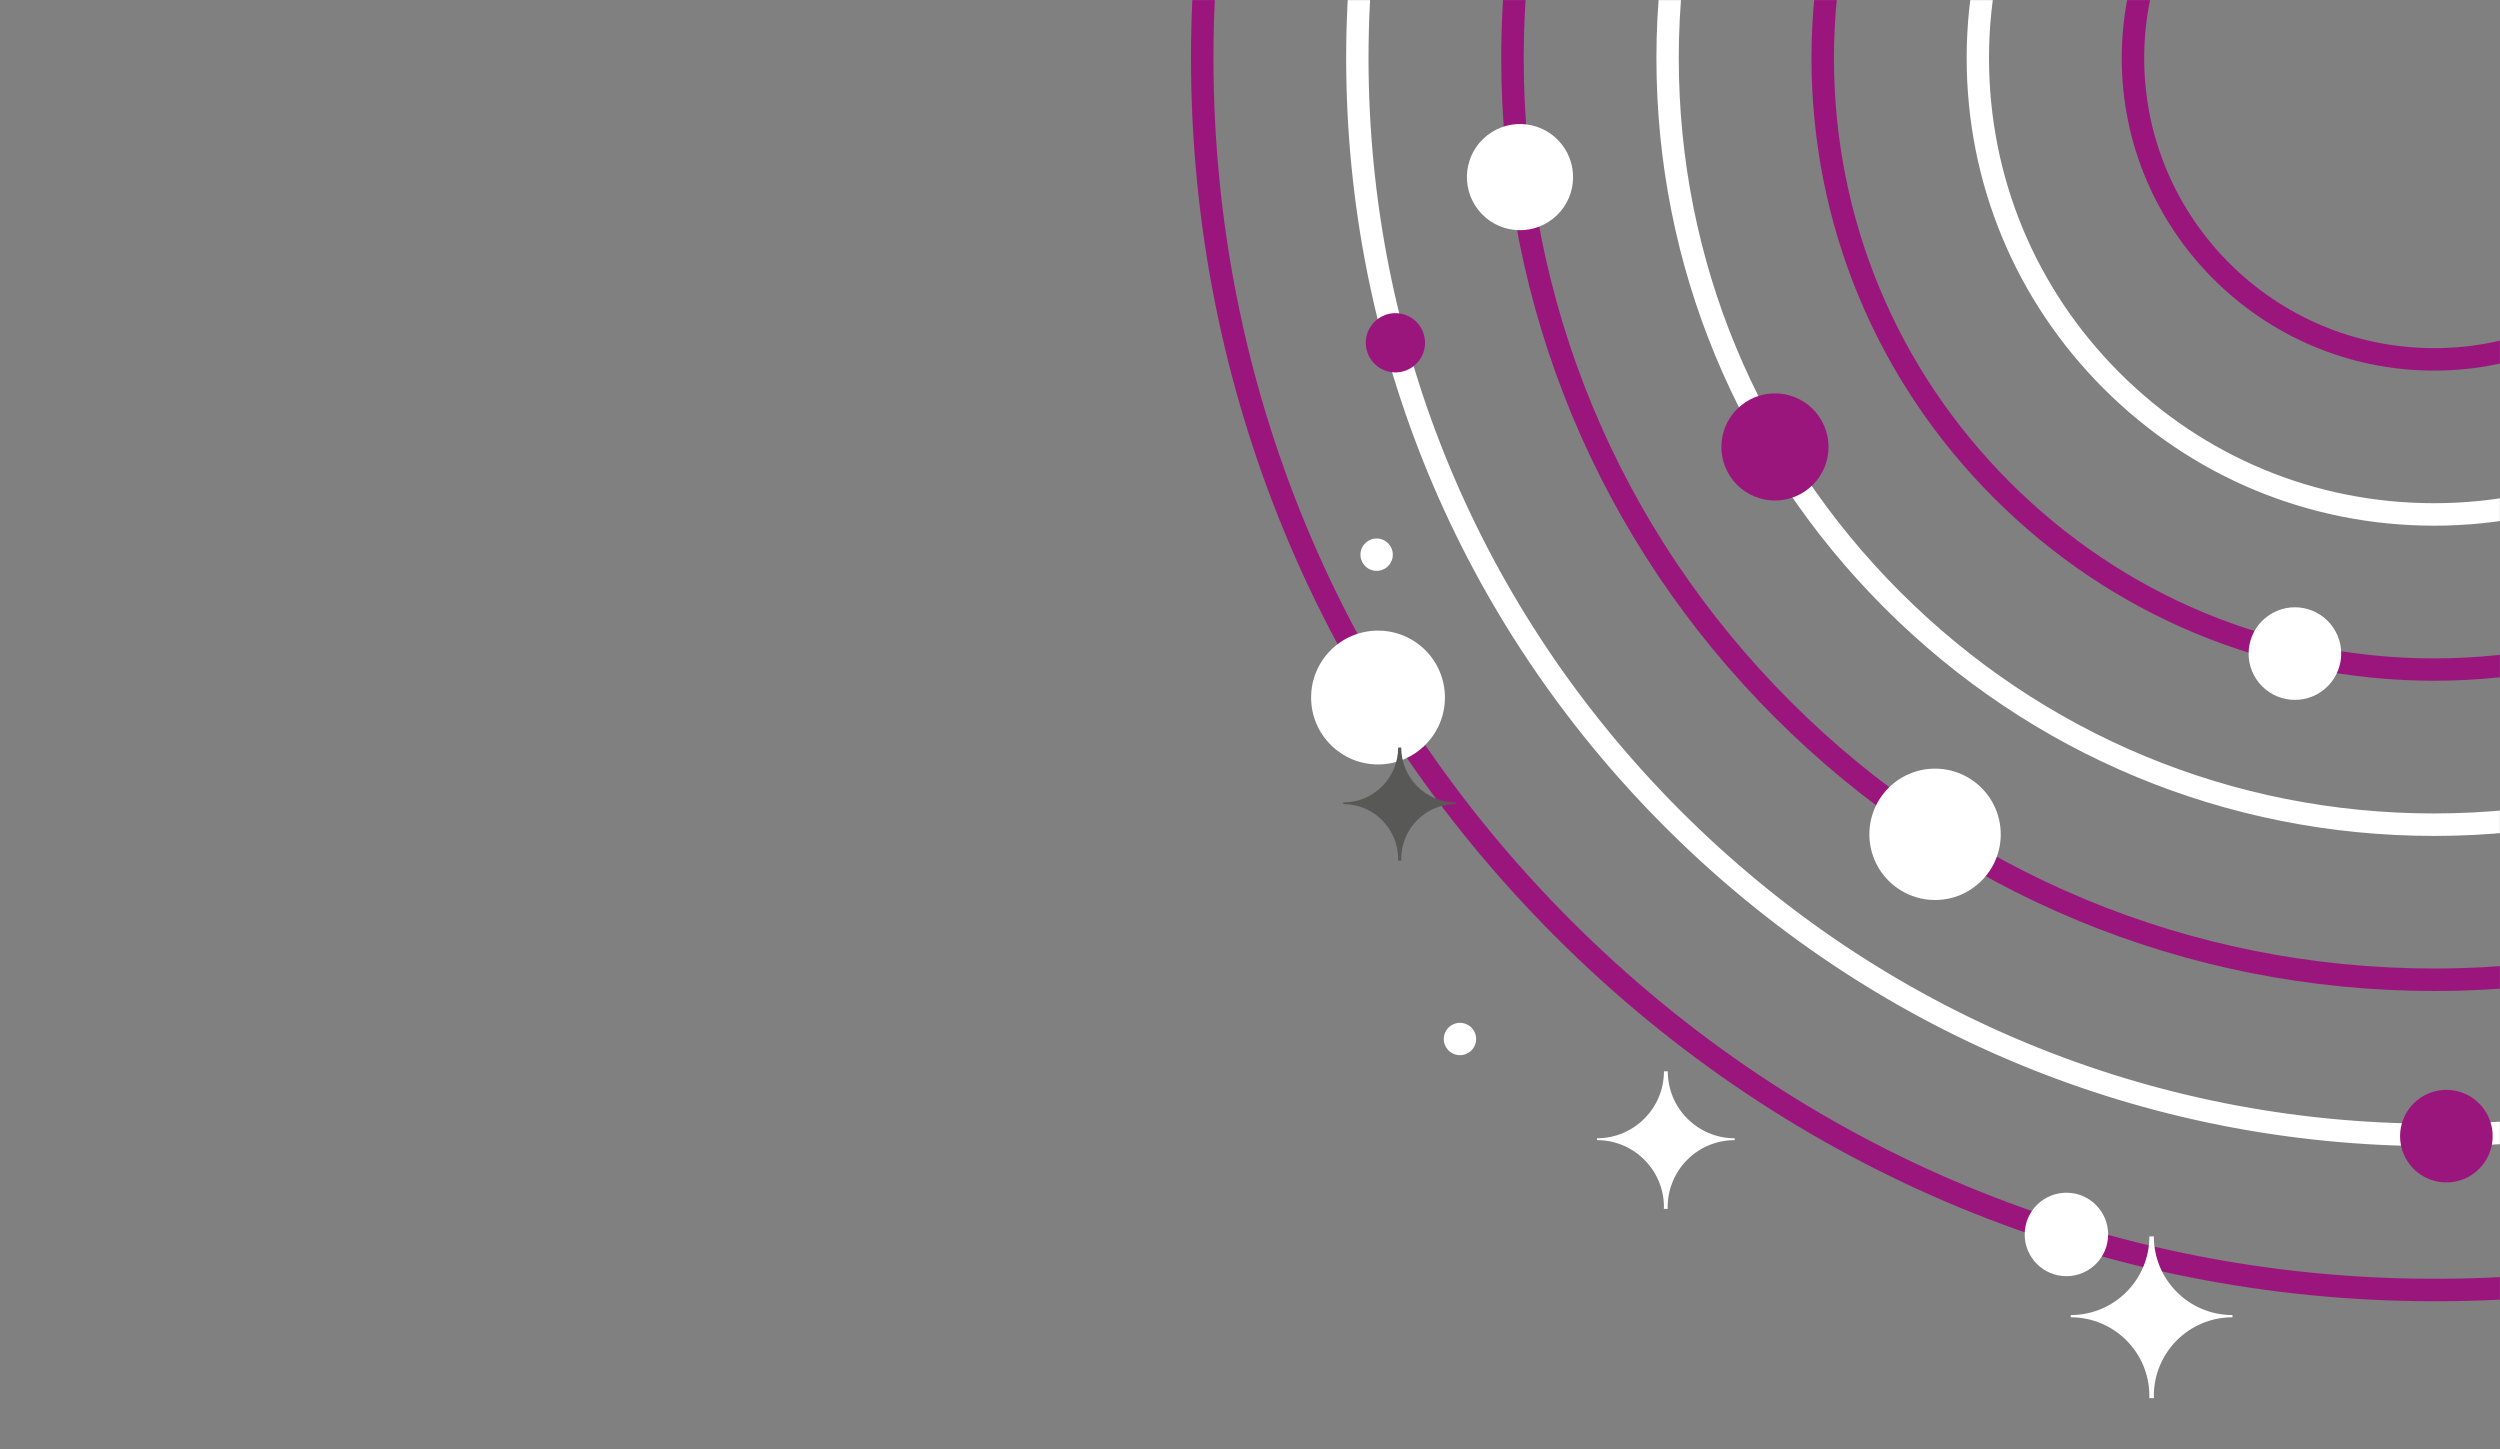 <?xml version="1.0" encoding="UTF-8"?> <svg xmlns="http://www.w3.org/2000/svg" width="2025" height="1174" viewBox="0 0 2025 1174" fill="none"><rect x="0" y="0" width="2025" height="1174" fill="#808080" stroke="none"/><mask id="mask0_458_88" style="mask-type:luminance" maskUnits="userSpaceOnUse" x="0" y="0" width="2025" height="1174"><path d="M2025 0H0V1174H2025V0Z" fill="white"></path></mask><g mask="url(#mask0_458_88)"><path d="M1971.7 677.1C1803.7 677.1 1645.5 611.5 1526.4 492.4C1407.3 373.3 1341.7 215.1 1341.7 47.1C1341.7 -300.3 1624.3 -582.9 1971.7 -582.9C2139.7 -582.9 2297.8 -517.3 2417 -398.2C2536.1 -279.1 2601.7 -121 2601.7 47.1C2601.7 394.4 2319.1 677.1 1971.7 677.1ZM1971.7 -564.8C1634.3 -564.8 1359.8 -290.3 1359.8 47.1C1359.8 210.3 1423.5 363.8 1539.2 479.5C1654.9 595.2 1808.5 658.9 1971.6 658.9C2309 658.9 2583.4 384.4 2583.4 47.1C2583.4 -116.1 2519.7 -269.6 2404 -385.3C2288.3 -501 2134.8 -564.8 1971.7 -564.8Z" fill="white"></path><path d="M1461.81 398.118C1481.75 384.805 1487.11 357.855 1473.8 337.922C1460.49 317.989 1433.54 312.622 1413.61 325.935C1393.67 339.247 1388.31 366.198 1401.62 386.13C1414.93 406.063 1441.88 411.43 1461.81 398.118Z" fill="#9B167C"></path><path d="M1971.7 551.4C1837.2 551.4 1710.6 498.9 1615.2 403.5C1519.8 308.1 1467.3 181.5 1467.3 47C1467.3 -231.1 1693.6 -457.4 1971.7 -457.4C2106.2 -457.4 2232.8 -404.9 2328.2 -309.5C2423.6 -214.1 2476.1 -87.5 2476.1 47C2476 325.2 2249.8 551.4 1971.7 551.4ZM1971.7 -439.1C1703.6 -439.1 1485.5 -221 1485.5 47.1C1485.5 176.8 1536.1 298.8 1628.1 390.7C1720 482.6 1842.1 533.3 1971.7 533.3C2239.8 533.3 2457.9 315.2 2457.9 47.1C2457.9 -82.6 2407.3 -204.6 2315.3 -296.5C2223.4 -388.5 2101.3 -439.1 1971.7 -439.1Z" fill="#9B167C"></path><path d="M1879.8 560.525C1896.98 548.971 1901.55 525.671 1890 508.483C1878.44 491.295 1855.14 486.728 1837.95 498.283C1820.77 509.837 1816.2 533.138 1827.75 550.325C1839.31 567.513 1862.61 572.08 1879.8 560.525Z" fill="white"></path><path d="M1971.7 300.2C1832.2 300.2 1718.6 186.7 1718.6 47.1C1718.6 -92.4 1832.1 -206 1971.7 -206C2039.2 -206 2102.7 -179.6 2150.6 -131.8C2198.5 -83.9 2224.8 -20.4 2224.8 47.1C2224.7 186.6 2111.2 300.1 1971.7 300.2ZM1971.7 -187.8C1842.2 -187.8 1736.8 -82.4 1736.8 47.1C1736.8 176.6 1842.2 282 1971.7 282C2101.2 282 2206.5 176.6 2206.5 47.1C2206.5 -15.5 2182 -74.5 2137.6 -118.9C2093.3 -163.3 2034.3 -187.8 1971.7 -187.8Z" fill="#9B167C"></path><path d="M1971.7 928.4C1736.7 928.4 1515.4 836.6 1348.8 670C1182.2 503.4 1090.4 282.1 1090.4 47.1C1090.4 -438.9 1485.8 -834.2 1971.7 -834.2C2206.7 -834.2 2427.9 -742.4 2594.6 -575.8C2761.2 -409.2 2853 -188 2853 47C2853 533 2457.6 928.3 1971.7 928.4ZM1971.7 -816.1C1495.8 -816.1 1108.5 -428.9 1108.5 47.1C1108.5 277.3 1198.4 493.9 1361.6 657.1C1524.8 820.3 1741.5 910.2 1971.7 910.2C2447.6 910.2 2834.8 523 2834.8 47.1C2834.8 -183.1 2744.9 -399.7 2581.7 -562.9C2418.5 -726.2 2201.9 -816.1 1971.7 -816.1Z" fill="white"></path><path d="M2002.47 951.399C2019.66 939.845 2024.23 916.545 2012.67 899.357C2001.12 882.169 1977.82 877.602 1960.63 889.157C1943.44 900.711 1938.88 924.012 1950.43 941.199C1961.99 958.387 1985.29 962.954 2002.47 951.399Z" fill="#9B167C"></path><path d="M1153.61 283.303C1156.73 270.42 1148.82 257.449 1135.93 254.33C1123.05 251.211 1110.08 259.126 1106.96 272.008C1103.84 284.891 1111.76 297.862 1124.64 300.981C1137.52 304.1 1150.49 296.185 1153.61 283.303Z" fill="#9B167C"></path><path d="M1971.7 802.7C1770.2 802.7 1580.5 724 1437.6 581.1C1294.7 438.2 1216 248.6 1216 47C1216 -369.7 1555 -708.7 1971.7 -708.7C2173.2 -708.7 2362.9 -630 2505.8 -487.1C2648.7 -344.1 2727.3 -154.5 2727.3 47C2727.3 463.7 2388.3 802.7 1971.7 802.7ZM1971.7 -690.4C1565 -690.4 1234.2 -359.5 1234.2 47.1C1234.2 243.8 1311 428.9 1450.4 568.3C1589.9 707.7 1775 784.5 1971.7 784.5C2378.3 784.5 2709.2 453.7 2709.2 47C2709.2 -149.7 2632.4 -334.8 2493 -474.2C2353.5 -613.6 2168.4 -690.4 1971.7 -690.4Z" fill="#9B167C"></path><path d="M1254.29 179.73C1274.32 166.975 1280.22 140.396 1267.47 120.364C1254.71 100.332 1228.13 94.434 1208.1 107.189C1188.07 119.944 1182.17 146.523 1194.93 166.555C1207.68 186.586 1234.26 192.485 1254.29 179.73Z" fill="white"></path><path d="M1567.4 729C1596.78 729 1620.6 705.181 1620.6 675.8C1620.6 646.418 1596.78 622.6 1567.4 622.6C1538.02 622.6 1514.2 646.418 1514.2 675.8C1514.2 705.181 1538.02 729 1567.4 729Z" fill="white"></path><path d="M1973.9 1054C1973.1 1054 1972.4 1054 1971.7 1054C1703.2 1054 1450.4 949.2 1260 758.8C1069.6 568.4 964.699 315.6 964.699 47.1C964.699 -508.1 1416.4 -959.9 1971.7 -959.9C2241.9 -959.9 2505.6 -849.2 2695.4 -656.1C2882.6 -465.7 2983.2 -215.9 2978.6 47.2C2973.9 317.5 2867.2 570.7 2678.2 760.2C2489.3 949.7 2239.2 1054 1973.9 1054ZM1971.7 -941.7C1426.5 -941.7 982.899 -498.1 982.899 47.1C982.899 310.8 1085.9 559 1272.8 745.9C1459.8 932.9 1708 1035.8 1971.7 1035.8C1972.4 1035.8 1973.2 1035.8 1973.8 1035.8C2508.6 1035.8 2951 592.6 2960.4 46.8C2964.9 -211.4 2866.1 -456.5 2682.4 -643.5C2496.1 -833 2237 -941.7 1971.7 -941.7Z" fill="#9B167C"></path><path d="M1673.8 1033.7C1692.47 1033.7 1707.6 1018.57 1707.6 999.9C1707.6 981.232 1692.47 966.1 1673.8 966.1C1655.13 966.1 1640 981.232 1640 999.9C1640 1018.57 1655.13 1033.7 1673.8 1033.7Z" fill="white"></path><path d="M1116.2 619.2C1146.13 619.2 1170.4 594.934 1170.4 565C1170.4 535.066 1146.13 510.8 1116.2 510.8C1086.27 510.8 1062 535.066 1062 565C1062 594.934 1086.27 619.2 1116.2 619.2Z" fill="white"></path><path d="M1971.7 425.799C1870.7 425.799 1775.6 386.399 1704 314.799C1632.4 243.199 1593 148.099 1593 47.099C1593 -161.701 1762.9 -331.601 1971.7 -331.601C2072.7 -331.601 2167.8 -292.201 2239.4 -220.601C2311 -149.001 2350.4 -53.901 2350.4 47.099C2350.4 255.899 2180.5 425.799 1971.7 425.799ZM1971.7 -313.501C1772.9 -313.501 1611.1 -151.801 1611.1 47.099C1611.1 143.199 1648.6 233.699 1716.8 301.899C1785 370.099 1875.5 407.599 1971.6 407.599C2170.4 407.599 2332.1 245.899 2332.1 47.099C2332.1 -49.001 2294.6 -139.501 2226.4 -207.701C2158.3 -275.901 2067.8 -313.501 1971.7 -313.501Z" fill="white"></path></g><path d="M1179.5 651.2V650C1154.9 650 1135 630.1 1135 605.5H1132.5C1132.5 630.1 1112.6 650 1088 650V651.3C1112.6 651.3 1132.5 671.2 1132.5 695.8C1132.5 696.2 1132.4 696.6 1132.4 697.1H1135.1C1135.1 696.7 1135 696.3 1135 695.8C1134.9 671.2 1154.9 651.2 1179.5 651.2Z" fill="#585857"></path><path d="M1405.1 923.5V922C1375.2 922 1350.9 897.7 1350.9 867.8H1347.8C1347.8 897.7 1323.5 922 1293.6 922V923.5C1323.5 923.5 1347.8 947.8 1347.8 977.7C1347.8 978.2 1347.7 978.7 1347.7 979.2H1350.9C1350.9 978.7 1350.8 978.2 1350.8 977.7C1350.9 947.7 1375.1 923.5 1405.1 923.5Z" fill="white"></path><path d="M1127.75 452.604C1129.58 445.605 1125.39 438.446 1118.39 436.615C1111.39 434.784 1104.23 438.974 1102.4 445.973C1100.57 452.972 1104.76 460.13 1111.76 461.961C1118.76 463.792 1125.92 459.603 1127.75 452.604Z" fill="white"></path><path d="M1195.25 844.907C1197.08 837.907 1192.89 830.749 1185.89 828.918C1178.89 827.087 1171.73 831.276 1169.9 838.275C1168.07 845.274 1172.26 852.433 1179.26 854.264C1186.26 856.095 1193.41 851.906 1195.25 844.907Z" fill="white"></path><path d="M1808.3 1067V1065.2C1773.1 1065.2 1744.6 1036.7 1744.6 1001.5H1741C1741 1036.7 1712.5 1065.2 1677.3 1065.2V1067C1712.5 1067 1741 1095.5 1741 1130.7C1741 1131.3 1740.9 1131.9 1740.9 1132.5H1744.7C1744.7 1131.9 1744.6 1131.3 1744.6 1130.7C1744.6 1095.5 1773.1 1067 1808.3 1067Z" fill="white"></path></svg> 